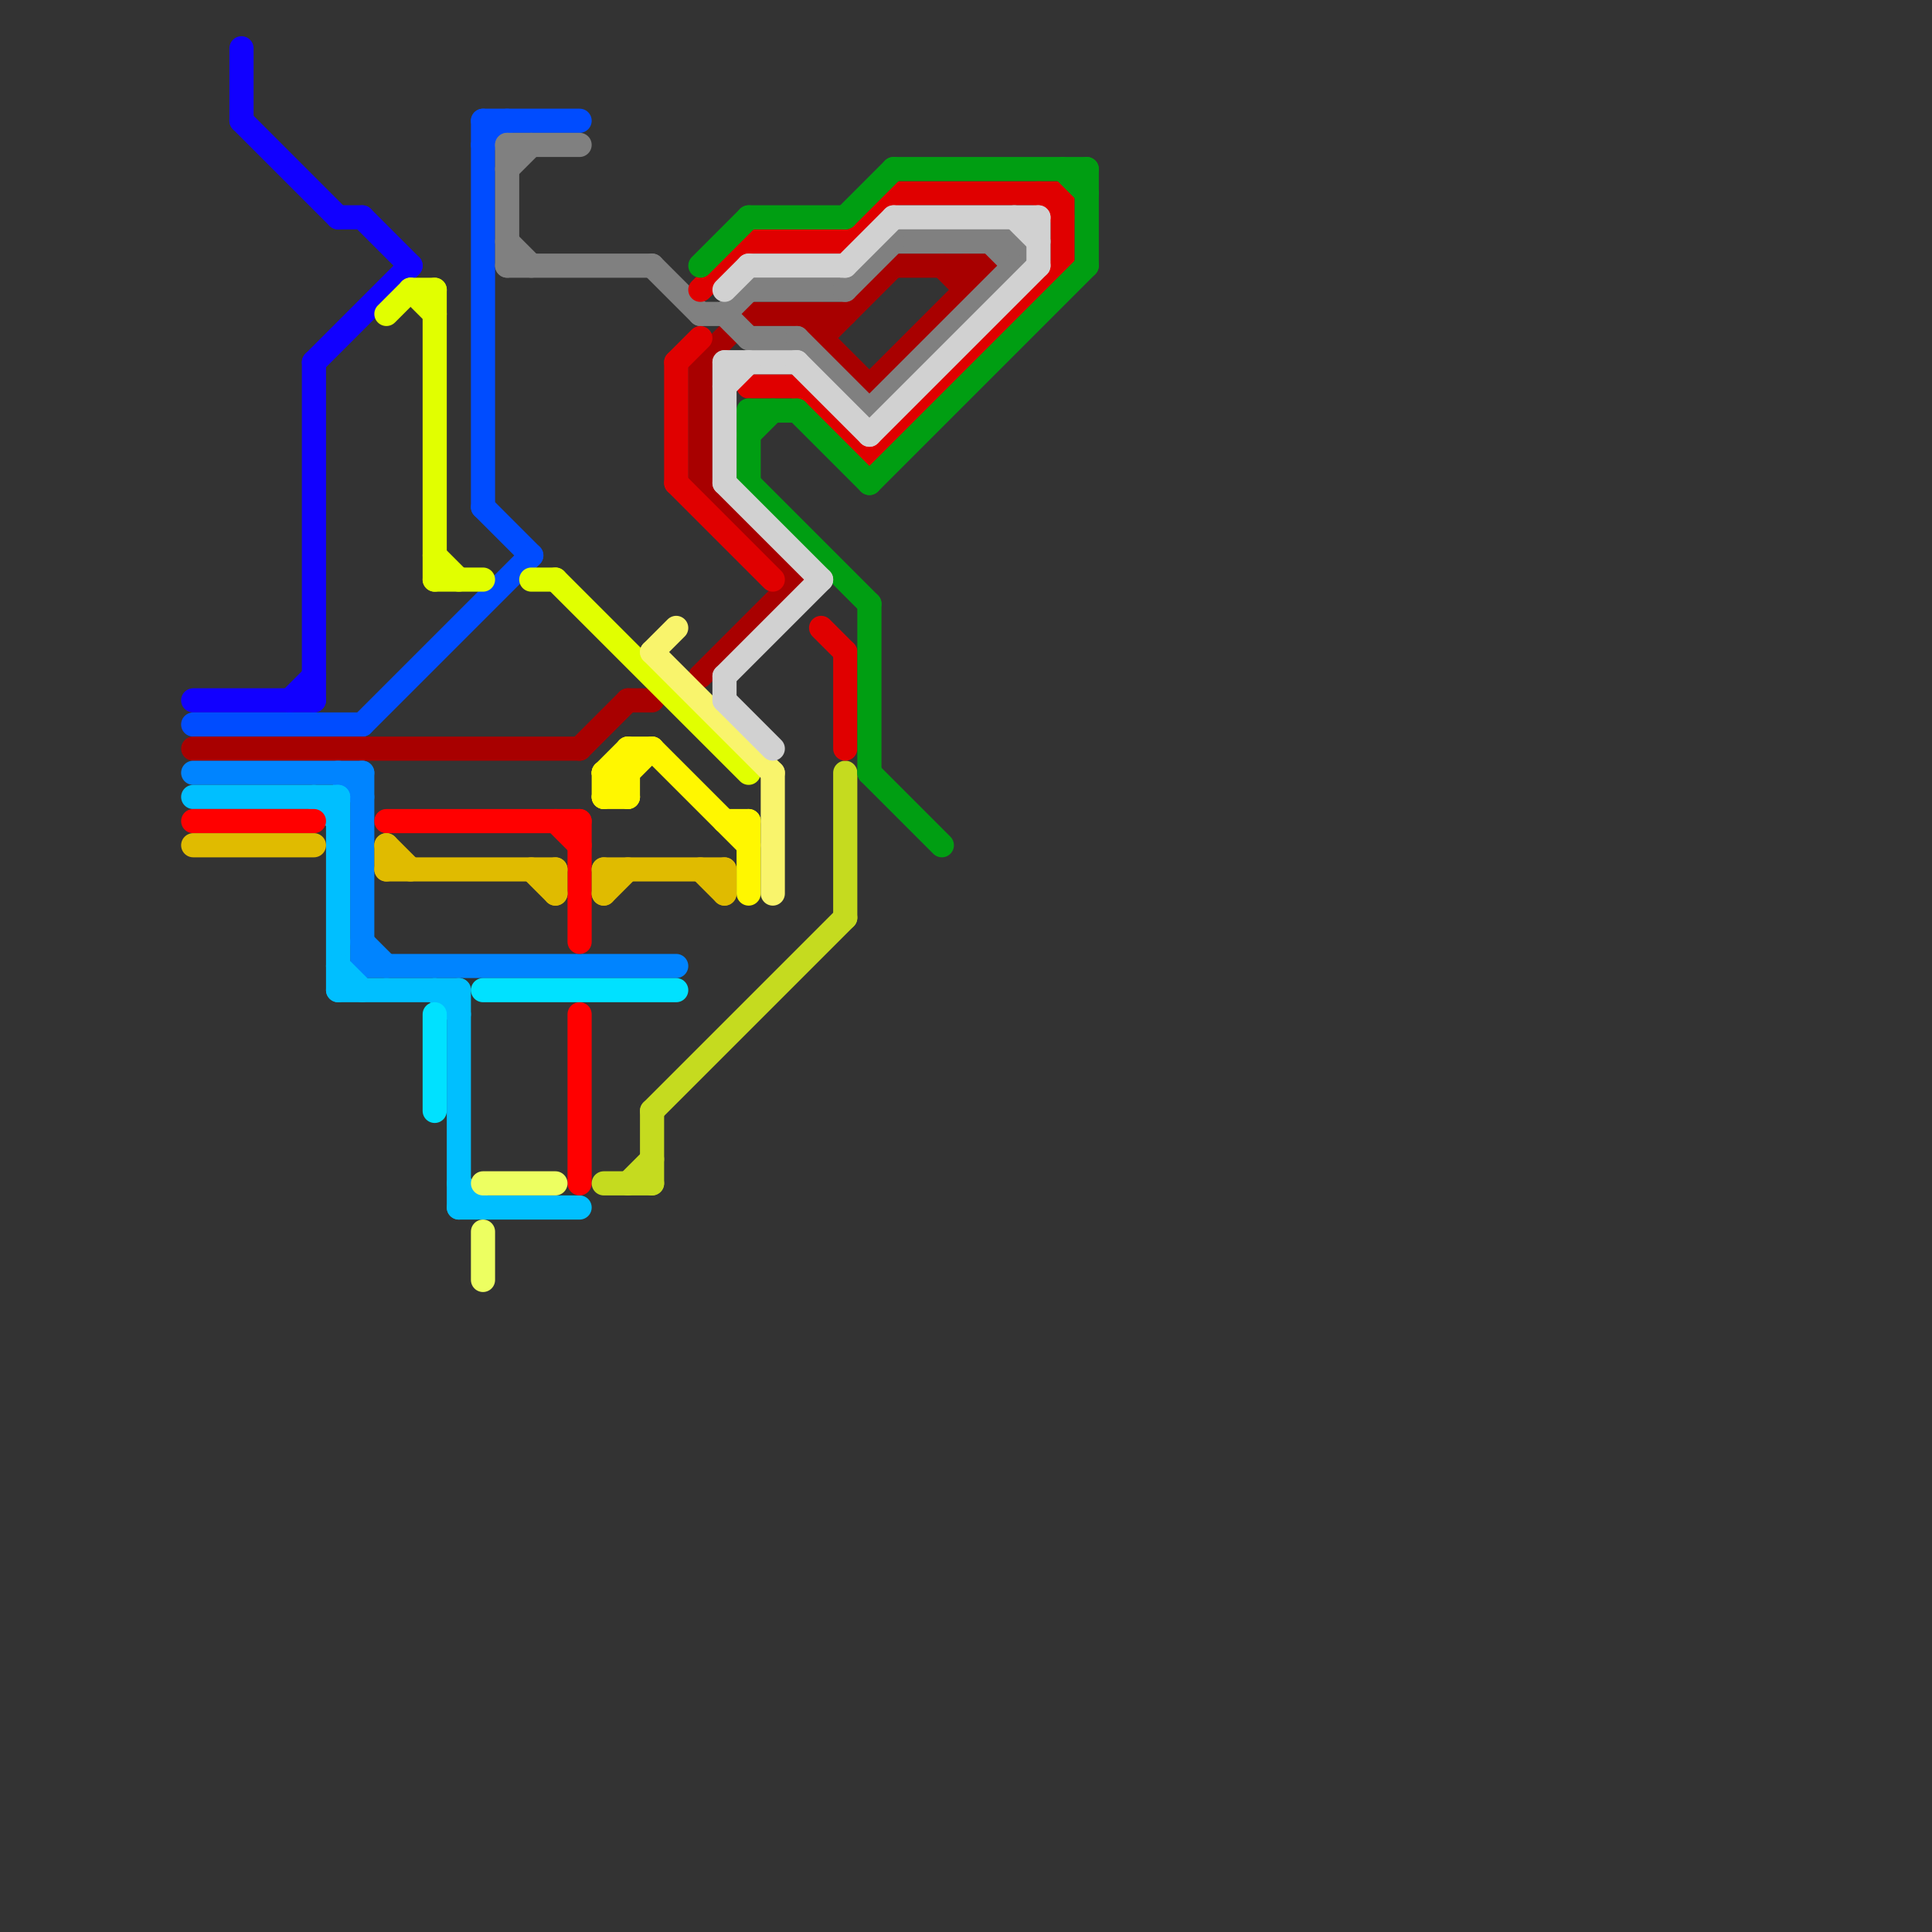 
<svg version="1.1" xmlns="http://www.w3.org/2000/svg" viewBox="0 0 80 80">
<rect x="0" y="0" width="80" height="80" fill="#333333" stroke="none"/>
<style>line { stroke-width: 1; fill: none; stroke-linecap: round; stroke-linejoin: round; } .c0 { stroke: #1100ff } .c1 { stroke: #004cff } .c2 { stroke: #a80000 } .c3 { stroke: #0084ff } .c4 { stroke: #00bfff } .c5 { stroke: #ff0000 } .c6 { stroke: #e0bb00 } .c7 { stroke: #e1ff00 } .c8 { stroke: #00e1ff } .c9 { stroke: #edff61 } .c10 { stroke: #808080 } .c11 { stroke: #fff700 } .c12 { stroke: #c5db1f } .c13 { stroke: #f9f46c } .c14 { stroke: #e00000 } .c15 { stroke: #009e12 } .c16 { stroke: #d1d1d1 }</style><line class="c0" x1="14" y1="9" x2="15" y2="9"/><line class="c0" x1="15" y1="9" x2="17" y2="11"/><line class="c0" x1="8" y1="29" x2="13" y2="29"/><line class="c0" x1="13" y1="15" x2="17" y2="11"/><line class="c0" x1="12" y1="29" x2="13" y2="28"/><line class="c0" x1="10" y1="5" x2="14" y2="9"/><line class="c0" x1="13" y1="15" x2="13" y2="29"/><line class="c0" x1="10" y1="2" x2="10" y2="5"/><line class="c1" x1="8" y1="30" x2="15" y2="30"/><line class="c1" x1="20" y1="5" x2="20" y2="21"/><line class="c1" x1="20" y1="5" x2="24" y2="5"/><line class="c1" x1="20" y1="21" x2="22" y2="23"/><line class="c1" x1="15" y1="30" x2="22" y2="23"/><line class="c1" x1="20" y1="6" x2="21" y2="5"/><line class="c2" x1="29" y1="15" x2="31" y2="13"/><line class="c2" x1="31" y1="13" x2="35" y2="13"/><line class="c2" x1="26" y1="29" x2="27" y2="29"/><line class="c2" x1="29" y1="15" x2="29" y2="20"/><line class="c2" x1="34" y1="13" x2="34" y2="14"/><line class="c2" x1="33" y1="13" x2="36" y2="16"/><line class="c2" x1="39" y1="11" x2="40" y2="12"/><line class="c2" x1="29" y1="20" x2="33" y2="24"/><line class="c2" x1="24" y1="31" x2="26" y2="29"/><line class="c2" x1="29" y1="28" x2="33" y2="24"/><line class="c2" x1="8" y1="31" x2="24" y2="31"/><line class="c2" x1="34" y1="14" x2="37" y2="11"/><line class="c2" x1="36" y1="16" x2="41" y2="11"/><line class="c2" x1="40" y1="11" x2="40" y2="12"/><line class="c2" x1="37" y1="11" x2="41" y2="11"/><line class="c3" x1="15" y1="32" x2="15" y2="40"/><line class="c3" x1="14" y1="32" x2="15" y2="33"/><line class="c3" x1="8" y1="32" x2="15" y2="32"/><line class="c3" x1="15" y1="40" x2="28" y2="40"/><line class="c3" x1="15" y1="39" x2="16" y2="40"/><line class="c4" x1="19" y1="50" x2="24" y2="50"/><line class="c4" x1="14" y1="41" x2="19" y2="41"/><line class="c4" x1="13" y1="33" x2="14" y2="34"/><line class="c4" x1="14" y1="33" x2="14" y2="41"/><line class="c4" x1="8" y1="33" x2="14" y2="33"/><line class="c4" x1="18" y1="41" x2="19" y2="42"/><line class="c4" x1="19" y1="41" x2="19" y2="50"/><line class="c4" x1="19" y1="49" x2="20" y2="50"/><line class="c4" x1="14" y1="40" x2="15" y2="41"/><line class="c5" x1="8" y1="34" x2="13" y2="34"/><line class="c5" x1="24" y1="34" x2="24" y2="39"/><line class="c5" x1="23" y1="34" x2="24" y2="35"/><line class="c5" x1="24" y1="42" x2="24" y2="49"/><line class="c5" x1="16" y1="34" x2="24" y2="34"/><line class="c6" x1="8" y1="35" x2="13" y2="35"/><line class="c6" x1="30" y1="36" x2="30" y2="37"/><line class="c6" x1="16" y1="35" x2="16" y2="36"/><line class="c6" x1="16" y1="36" x2="23" y2="36"/><line class="c6" x1="25" y1="36" x2="25" y2="37"/><line class="c6" x1="16" y1="35" x2="17" y2="36"/><line class="c6" x1="22" y1="36" x2="23" y2="37"/><line class="c6" x1="25" y1="37" x2="26" y2="36"/><line class="c6" x1="25" y1="36" x2="30" y2="36"/><line class="c6" x1="29" y1="36" x2="30" y2="37"/><line class="c6" x1="23" y1="36" x2="23" y2="37"/><line class="c7" x1="17" y1="12" x2="18" y2="13"/><line class="c7" x1="18" y1="24" x2="20" y2="24"/><line class="c7" x1="18" y1="12" x2="18" y2="24"/><line class="c7" x1="17" y1="12" x2="18" y2="12"/><line class="c7" x1="22" y1="24" x2="23" y2="24"/><line class="c7" x1="16" y1="13" x2="17" y2="12"/><line class="c7" x1="23" y1="24" x2="31" y2="32"/><line class="c7" x1="18" y1="23" x2="19" y2="24"/><line class="c8" x1="18" y1="42" x2="18" y2="46"/><line class="c8" x1="20" y1="41" x2="28" y2="41"/><line class="c9" x1="20" y1="51" x2="20" y2="53"/><line class="c9" x1="20" y1="49" x2="23" y2="49"/><line class="c10" x1="31" y1="14" x2="33" y2="14"/><line class="c10" x1="31" y1="12" x2="35" y2="12"/><line class="c10" x1="41" y1="10" x2="42" y2="11"/><line class="c10" x1="21" y1="10" x2="22" y2="11"/><line class="c10" x1="21" y1="11" x2="27" y2="11"/><line class="c10" x1="27" y1="11" x2="29" y2="13"/><line class="c10" x1="21" y1="6" x2="24" y2="6"/><line class="c10" x1="29" y1="13" x2="30" y2="13"/><line class="c10" x1="30" y1="13" x2="31" y2="12"/><line class="c10" x1="33" y1="14" x2="36" y2="17"/><line class="c10" x1="42" y1="10" x2="42" y2="11"/><line class="c10" x1="37" y1="10" x2="42" y2="10"/><line class="c10" x1="36" y1="17" x2="42" y2="11"/><line class="c10" x1="35" y1="12" x2="37" y2="10"/><line class="c10" x1="21" y1="7" x2="22" y2="6"/><line class="c10" x1="30" y1="13" x2="31" y2="14"/><line class="c10" x1="21" y1="6" x2="21" y2="11"/><line class="c11" x1="25" y1="33" x2="27" y2="31"/><line class="c11" x1="25" y1="32" x2="26" y2="33"/><line class="c11" x1="30" y1="34" x2="31" y2="34"/><line class="c11" x1="31" y1="34" x2="31" y2="37"/><line class="c11" x1="25" y1="32" x2="25" y2="33"/><line class="c11" x1="25" y1="32" x2="26" y2="32"/><line class="c11" x1="26" y1="31" x2="26" y2="33"/><line class="c11" x1="25" y1="32" x2="26" y2="31"/><line class="c11" x1="27" y1="31" x2="31" y2="35"/><line class="c11" x1="26" y1="31" x2="27" y2="31"/><line class="c11" x1="25" y1="33" x2="26" y2="33"/><line class="c12" x1="27" y1="46" x2="27" y2="49"/><line class="c12" x1="35" y1="32" x2="35" y2="38"/><line class="c12" x1="26" y1="49" x2="27" y2="48"/><line class="c12" x1="25" y1="49" x2="27" y2="49"/><line class="c12" x1="27" y1="46" x2="35" y2="38"/><line class="c13" x1="27" y1="27" x2="32" y2="32"/><line class="c13" x1="32" y1="32" x2="32" y2="37"/><line class="c13" x1="27" y1="27" x2="28" y2="26"/><line class="c14" x1="31" y1="10" x2="35" y2="10"/><line class="c14" x1="31" y1="16" x2="33" y2="16"/><line class="c14" x1="43" y1="8" x2="44" y2="9"/><line class="c14" x1="28" y1="15" x2="28" y2="20"/><line class="c14" x1="44" y1="8" x2="44" y2="11"/><line class="c14" x1="34" y1="26" x2="35" y2="27"/><line class="c14" x1="33" y1="16" x2="36" y2="19"/><line class="c14" x1="28" y1="20" x2="32" y2="24"/><line class="c14" x1="36" y1="19" x2="44" y2="11"/><line class="c14" x1="29" y1="12" x2="31" y2="10"/><line class="c14" x1="35" y1="10" x2="37" y2="8"/><line class="c14" x1="35" y1="27" x2="35" y2="31"/><line class="c14" x1="37" y1="8" x2="44" y2="8"/><line class="c14" x1="28" y1="15" x2="29" y2="14"/><line class="c15" x1="31" y1="9" x2="35" y2="9"/><line class="c15" x1="36" y1="25" x2="36" y2="32"/><line class="c15" x1="31" y1="17" x2="33" y2="17"/><line class="c15" x1="44" y1="7" x2="45" y2="8"/><line class="c15" x1="31" y1="17" x2="31" y2="20"/><line class="c15" x1="29" y1="11" x2="31" y2="9"/><line class="c15" x1="36" y1="20" x2="45" y2="11"/><line class="c15" x1="31" y1="20" x2="36" y2="25"/><line class="c15" x1="36" y1="32" x2="39" y2="35"/><line class="c15" x1="31" y1="18" x2="32" y2="17"/><line class="c15" x1="37" y1="7" x2="45" y2="7"/><line class="c15" x1="45" y1="7" x2="45" y2="11"/><line class="c15" x1="35" y1="9" x2="37" y2="7"/><line class="c15" x1="33" y1="17" x2="36" y2="20"/><line class="c16" x1="31" y1="11" x2="35" y2="11"/><line class="c16" x1="30" y1="15" x2="33" y2="15"/><line class="c16" x1="30" y1="28" x2="30" y2="29"/><line class="c16" x1="42" y1="9" x2="43" y2="10"/><line class="c16" x1="33" y1="15" x2="36" y2="18"/><line class="c16" x1="36" y1="18" x2="43" y2="11"/><line class="c16" x1="30" y1="28" x2="34" y2="24"/><line class="c16" x1="30" y1="16" x2="31" y2="15"/><line class="c16" x1="43" y1="9" x2="43" y2="11"/><line class="c16" x1="37" y1="9" x2="43" y2="9"/><line class="c16" x1="30" y1="12" x2="31" y2="11"/><line class="c16" x1="30" y1="15" x2="30" y2="20"/><line class="c16" x1="35" y1="11" x2="37" y2="9"/><line class="c16" x1="30" y1="29" x2="32" y2="31"/><line class="c16" x1="30" y1="20" x2="34" y2="24"/>


</svg>

